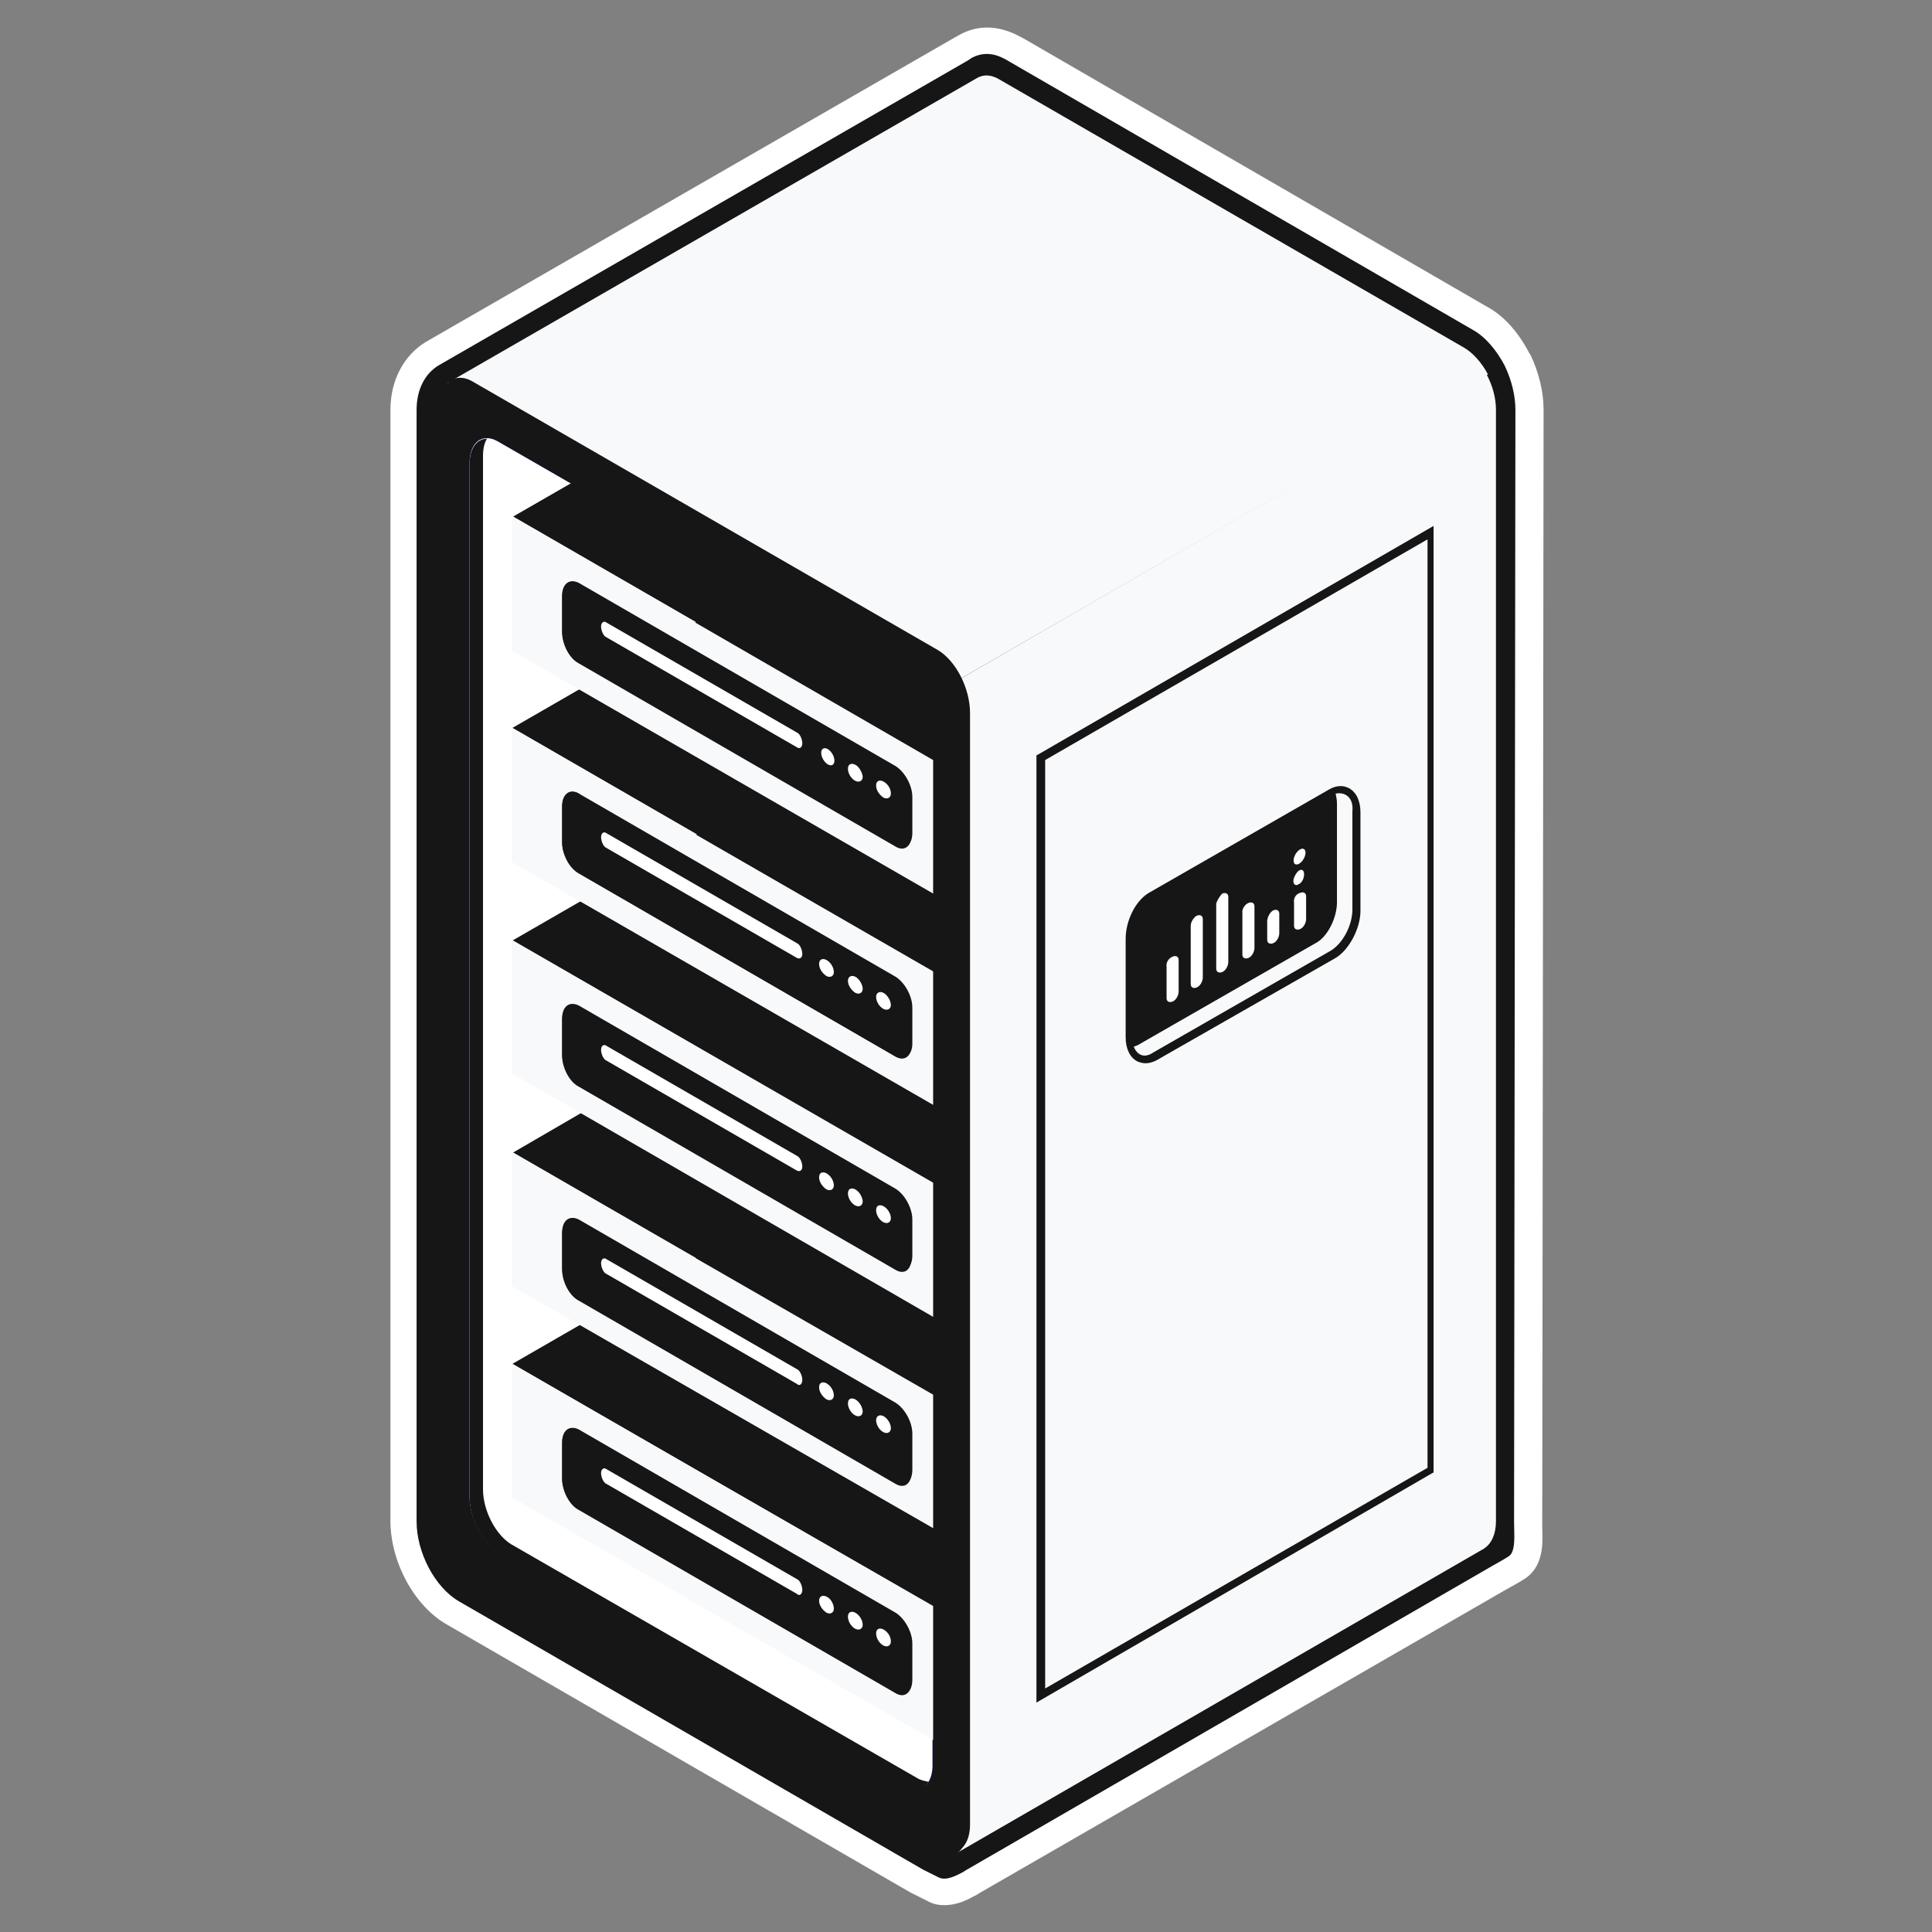 <?xml version="1.0" encoding="utf-8"?>
<!-- Generator: Adobe Illustrator 25.2.1, SVG Export Plug-In . SVG Version: 6.00 Build 0)  -->
<svg version="1.1" id="Network_Hardware" xmlns="http://www.w3.org/2000/svg" xmlns:xlink="http://www.w3.org/1999/xlink" x="0px"
	 y="0px" viewBox="0 0 288 288" style="enable-background:new 0 0 288 288;" xml:space="preserve">
<rect x="0" y="0" width="288" height="288" fill="#808080" stroke="none"/>
<style type="text/css">
	.st0{fill:#FFFFFF;}
	.st1{fill:#161616;}
	.st2{fill:#F8F9FB;}
	.st3{fill:url(#SVGID_1_);}
	.st4{fill:url(#SVGID_2_);}
</style>
<g>
	<g>
		<path class="st0" d="M224.8,61.1c0-2-0.6-4.1-1.5-6.1l0,0l0,0l0,0l0,0c-1.1-2.1-2.6-3.9-4.2-4.8l-69.3-40
			c-1.3-0.8-2.7-1.5-4.5-0.6l-0.5,0.4L66,55.5c-1.8,0.9-2.8,2.9-2.8,5.6v165.8c0,4.2,2.6,9,5.7,10.9l69.3,40c0.9,0.6,2,0.8,2.9,0.8
			l0,0c0,0,1.1,0,1.9-0.5c0.1-0.1,79-45.7,79-45.7l1.4-0.8l-0.1-0.2c0.8-1.1,1.3-2.6,1.3-4.5L224.8,61.1L224.8,61.1z"/>
		<path class="st0" d="M141.1,282.6c-1.8,0-3.6-0.5-5-1.4l-69.3-40c-4.3-2.7-7.6-8.8-7.6-14.3V61.1c0-4.2,1.8-7.5,4.9-9.1l78.5-45.3
			l0.6-0.5l0.4-0.2c3.9-1.9,7.1,0,8.3,0.7l69.3,40c2.2,1.2,4.2,3.5,5.7,6.4l0.1,0.2c1.2,2.7,1.9,5.3,1.9,7.7l0,0l-0.2,165.8
			c0,1.6-0.3,3.2-0.8,4.5l0.9,1.8l-4.7,2.7c-26.6,15.4-77.1,44.6-78.9,45.6C143.5,282.5,141.6,282.6,141.1,282.6z M141.1,274.6
			c0,0-0.1,0.1-0.2,0.1l0,0c2.5-1.5,14.5-8.5,79.1-45.8l0.2-0.1c0.3-0.5,0.4-1.1,0.4-1.9L220.8,61c0-1.2-0.4-2.7-1.1-4.3
			c-0.9-1.7-1.9-2.7-2.6-3.1l-69.4-40.1c-0.3-0.2-0.5-0.3-0.6-0.3l-0.3,0.2L67.8,59c-0.3,0.1-0.6,0.8-0.6,2v165.8
			c0,2.9,2,6.3,3.8,7.5l69.5,40.1C140.5,274.5,140.7,274.6,141.1,274.6z M141.1,274.6C141.1,274.6,141.1,274.5,141.1,274.6
			C141.1,274.5,141.1,274.5,141.1,274.6z"/>
	</g>
	<g>
		<path class="st0" d="M140,279.9c-1-0.5-1.4-0.7-2.4-1.2l-69.2-40c-3.6-2.1-6.3-7.3-6.3-11.9V61.1c0-3.1,1.3-5.5,3.4-6.7L144.3,9
			l0.6-0.4c2.5-1.3,4.6,0,5.6,0.6l69.1,40c1.8,1,3.5,3,4.7,5.3c1.1,2.3,1.6,4.6,1.6,6.6l0,0l-0.2,165.8c0,1.8,0.3,4.4-0.8,5.1
			c-0.6,0.4-2.4,1.4-2.4,1.4l-78.7,45.5c-0.1,0.1-0.3,0.2-0.5,0.3C141.6,280.1,140.7,280.2,140,279.9z M146,10.6l-0.5,0.4L66.6,56.5
			c-1.4,0.8-2.2,2.4-2.2,4.6v165.8c0,3.8,2.3,8.2,5.2,9.9l69.3,40c0.7,0.4,1.5,0.7,2.3,0.7h0.7l0.9-0.5l0.8-0.5
			c0.3-0.2,0.4-0.2,0.5-0.3l0.2-0.2l77.8-44.9l0.3-0.4c0.7-0.9,1-2.2,1-3.7l0.2-165.9c0-1.7-0.5-3.6-1.4-5.6c-1-1.9-2.3-3.5-3.7-4.3
			l-69.3-40C147.9,10.4,147,10.1,146,10.6z"/>
		<path class="st0" d="M140.8,284c-0.8,0-1.5-0.1-2.3-0.5l-0.2-0.1l-2.6-1.3l-69.2-40c-4.8-2.8-8.3-9.3-8.3-15.4V61.1
			c0-4.4,2-8.2,5.4-10.2l78.7-45.3l0.9-0.5c4.4-2.3,8.2,0,9.5,0.7l69.1,40c2.4,1.3,4.6,3.8,6.2,6.9l0.1,0.1c1.3,2.7,2,5.6,2,8.3
			l-0.2,165.8c0,0.3,0,0.6,0,0.9c0.1,2.3,0.2,5.8-2.7,7.6c-0.6,0.4-2.2,1.3-2.6,1.5L146,282.2c-0.4,0.3-0.7,0.4-0.9,0.5
			C143.9,283.4,142.4,284,140.8,284z M147.2,14.6L68.6,59.9c0,0-0.2,0.4-0.2,1.1v165.8c0,2.6,1.7,5.6,3.2,6.5l69.3,40
			c0,0,0.1,0,0.1,0.1l0.4-0.3c0.1,0,0.1-0.1,0.2-0.1l0.2-0.2l77.4-44.7c0.1-0.2,0.1-0.6,0.1-1.1l0.3-166c0-1-0.3-2.4-1-3.8
			c-0.8-1.5-1.6-2.3-2.1-2.6L147.2,14.6z"/>
	</g>
</g>
<g>
	<path class="st1" d="M224.8,61.1c0-2-0.6-4.1-1.5-6.1l0,0l0,0l0,0l0,0c-1.1-2.1-2.6-3.9-4.2-4.8l-69.3-40c-1.3-0.8-2.7-1.5-4.5-0.6
		l-0.5,0.4L66,55.5c-1.8,0.9-2.8,2.9-2.8,5.6v165.8c0,4.2,2.6,9,5.7,10.9l69.3,40c0.9,0.6,2,0.8,2.9,0.8l0,0c0,0,1.1,0,1.9-0.5
		c0.1-0.1,79-45.7,79-45.7l1.4-0.8l-0.1-0.2c0.8-1.1,1.3-2.6,1.3-4.5L224.8,61.1L224.8,61.1z"/>
	<path class="st1" d="M140,279.9c-1-0.5-1.4-0.7-2.4-1.2l-69.2-40c-3.6-2.1-6.3-7.3-6.3-11.9V61.1c0-3.1,1.3-5.5,3.4-6.7L144.3,9
		l0.6-0.4c2.5-1.3,4.6,0,5.6,0.6l69.1,40c1.8,1,3.5,3,4.7,5.3c1.1,2.3,1.6,4.6,1.6,6.6l0,0l-0.2,165.8c0,1.8,0.3,4.4-0.8,5.1
		c-0.6,0.4-2.4,1.4-2.4,1.4l-78.7,45.5c-0.1,0.1-0.3,0.2-0.5,0.3C141.6,280.1,140.7,280.2,140,279.9z M146,10.6l-0.5,0.4L66.6,56.5
		c-1.4,0.8-2.2,2.4-2.2,4.6v165.8c0,3.8,2.3,8.2,5.2,9.9l69.3,40c0.7,0.4,1.5,0.7,2.3,0.7h0.7l0.9-0.5l0.8-0.5
		c0.3-0.2,0.4-0.2,0.5-0.3l0.2-0.2l77.8-44.9l0.3-0.4c0.7-0.9,1-2.2,1-3.7l0.2-165.9c0-1.7-0.5-3.6-1.4-5.6c-1-1.9-2.3-3.5-3.7-4.3
		l-69.3-40C147.9,10.4,147,10.1,146,10.6z"/>
</g>
<g>
	<g>
		<g>
			<g>
				<g>
					<g>
						<g>
							<path class="st2" d="M142.8,101.4c0,0-37.3,3.5-59.8,5.3l59.5,169.6l78.8-45.5l0,0l0.1-0.1l0,0c0.9-0.6,1.6-2,1.6-3.9V61.1
								c0-1.8-0.5-3.6-1.4-5.3L142.8,101.4z"/>
							<path class="st2" d="M218.2,51.8l-69.3-40c-1.2-0.7-2.3-0.7-3.2-0.2l0,0l-79,45.5l3.8,13.8l19.8,56.5l3.8,2.1l127.7-73.7
								C220.9,54.1,219.6,52.6,218.2,51.8z"/>
							<path class="st1" d="M139.2,276.2l-69.3-40c-2.7-1.5-4.9-5.7-4.9-9.4V61.1c0-3.6,2.2-5.3,4.9-3.6l69.3,40
								c2.7,1.5,4.9,5.7,4.9,9.4v165.8C144.1,276.1,141.9,277.7,139.2,276.2z"/>
							<path class="st1" d="M139.8,96.9l-69.3-40c-1.5-0.9-2.9-0.7-3.9,0.2c0.7-0.1,1.5,0,2.3,0.6l69.3,40c2.7,1.5,4.9,5.7,4.9,9.4
								v165.7c0,1.5-0.4,2.7-1.1,3.4c1.5-0.2,2.6-1.8,2.6-4.2V106.3C144.6,102.6,142.5,98.5,139.8,96.9z"/>
							
								<linearGradient id="SVGID_1_" gradientUnits="userSpaceOnUse" x1="-71.968" y1="-874.849" x2="5.85" y2="-857.216" gradientTransform="matrix(0.866 0.5 0 -1.155 129.677 -818.433)">
								<stop  offset="0" style="stop-color:#3919BB"/>
								<stop  offset="1" style="stop-color:#6507FA"/>
							</linearGradient>
							<path class="st3" d="M134.8,266.2l-60.6-34.9c-2.3-1.4-4.2-5-4.2-8.2v-154c0-3.2,1.9-4.6,4.2-3.3l60.6,34.9
								c2.3,1.4,4.2,5,4.2,8.2v154C139.1,266.1,137.2,267.5,134.8,266.2z"/>
							
								<linearGradient id="SVGID_2_" gradientUnits="userSpaceOnUse" x1="-71.968" y1="-874.849" x2="5.85" y2="-857.216" gradientTransform="matrix(0.866 0.5 0 -1.155 129.677 -818.433)">
								<stop  offset="0" style="stop-color:#3919BB"/>
								<stop  offset="1" style="stop-color:#6507FA"/>
							</linearGradient>
							<path class="st4" d="M134.8,266.2l-60.6-34.9c-2.3-1.4-4.2-5-4.2-8.2v-154c0-3.2,1.9-4.6,4.2-3.3l60.6,34.9
								c2.3,1.4,4.2,5,4.2,8.2v154C139.1,266.1,137.2,267.5,134.8,266.2z"/>
							<path class="st0" d="M134.8,266.2l-60.6-34.9c-2.3-1.4-4.2-5-4.2-8.2v-154c0-3.2,1.9-4.6,4.2-3.3l60.6,34.9
								c2.3,1.4,4.2,5,4.2,8.2v154C139.1,266.1,137.2,267.5,134.8,266.2z"/>
							<path class="st1" d="M136.8,265.1l-60.6-34.9c-2.3-1.4-4.2-5-4.2-8.2V68c0-1.1,0.2-2,0.6-2.6c-1.5,0-2.6,1.4-2.6,3.8v154
								c0,3.2,1.9,6.8,4.2,8.2l60.6,34.9c1.5,0.9,2.9,0.6,3.6-0.7C137.9,265.5,137.3,265.4,136.8,265.1z"/>
						</g>
					</g>
				</g>
				<g>
					<g>
						<path class="st1" d="M134.8,195.6l-22.5-13l-35.9,20.7l62.7,36.2v-35.7C139.1,200.5,137.2,196.8,134.8,195.6z"/>
						<path class="st1" d="M134.8,164l-22.5-13l-35.8,20.8l62.7,36.2v-35.8C139.1,169,137.2,165.3,134.8,164z"/>
						<path class="st1" d="M134.8,132.4l-22.5-12.9l-35.9,20.7l62.7,36.2v-35.9C139.1,137.4,137.2,133.8,134.8,132.4z"/>
						<path class="st1" d="M134.8,100.8l-22.5-13l-35.9,20.7l62.7,36.2v-35.8C139.1,105.9,137.2,102.3,134.8,100.8z"/>
						<path class="st1" d="M135.9,99.7L86.4,71.3L76.5,77l62.7,36.2l1.2-4C140.3,106.1,138.2,101.1,135.9,99.7z"/>
					</g>
					<polygon class="st2" points="139.1,113.3 76.3,77 76.3,97 139.1,133.2 					"/>
					<polygon class="st2" points="139.1,144.8 76.3,108.6 76.3,128.5 139.1,164.7 					"/>
					<polygon class="st2" points="139.1,176.3 76.3,140.1 76.3,160 139.1,196.3 					"/>
					<polygon class="st2" points="139.1,207.9 76.3,171.8 76.3,191.7 139.1,227.8 					"/>
					<polygon class="st2" points="139.1,239.4 76.3,203.3 76.3,223.2 139.1,259.4 					"/>
				</g>
				<g>
					<path class="st1" d="M133.5,126L86.3,98.7c-1.3-0.8-2.5-2.8-2.5-4.6v-5.3c0-1.8,1.1-2.6,2.5-1.9l47.2,27.3
						c1.3,0.8,2.5,2.8,2.5,4.6v5.4C136,126,134.8,126.9,133.5,126z"/>
					<path class="st1" d="M88.8,97.8c-1.3-0.8-2.5-2.8-2.5-4.6v-5.4c0-0.2,0-0.6,0.1-0.8h-0.1c-1.3-0.8-2.5,0-2.5,1.9v5.4
						c0,1.8,1.1,3.9,2.5,4.6l47.2,27.3c1.2,0.7,2.1,0.1,2.3-1.1L88.8,97.8z"/>
					<path class="st0" d="M118.8,111.4L90.4,95c-0.5-0.2-0.8-1.1-0.8-1.6l0,0c0-0.6,0.4-0.9,0.8-0.6l28.4,16.4
						c0.5,0.2,0.8,1.1,0.8,1.6l0,0C119.6,111.4,119.2,111.7,118.8,111.4z"/>
				</g>
				<g>
					<path class="st1" d="M133.5,157.5l-47.2-27.3c-1.3-0.8-2.5-2.8-2.5-4.6v-5.4c0-1.8,1.1-2.6,2.5-1.9l47.2,27.3
						c1.3,0.8,2.5,2.8,2.5,4.6v5.4C136,157.3,134.8,158.2,133.5,157.5z"/>
					<path class="st1" d="M88.8,129.1c-1.3-0.8-2.5-2.8-2.5-4.6v-5.4c0-0.2,0-0.6,0.1-0.8h-0.1c-1.3-0.8-2.5,0-2.5,1.9v5.4
						c0,1.8,1.1,3.9,2.5,4.6l47.2,27.3c1.2,0.7,2.1,0.1,2.3-1.1L88.8,129.1z"/>
					<path class="st0" d="M118.8,142.8l-28.4-16.4c-0.5-0.2-0.8-1.1-0.8-1.6l0,0c0-0.6,0.4-0.9,0.8-0.6l28.4,16.4
						c0.5,0.2,0.8,1.1,0.8,1.6l0,0C119.6,142.8,119.2,143,118.8,142.8z"/>
				</g>
				<g>
					<path class="st1" d="M133.5,189.1l-47.2-27.3c-1.3-0.8-2.5-2.8-2.5-4.6v-5.4c0-1.8,1.1-2.6,2.5-1.9l47.2,27.3
						c1.3,0.8,2.5,2.8,2.5,4.6v5.4C136,189,134.8,189.8,133.5,189.1z"/>
					<path class="st1" d="M88.8,160.9c-1.3-0.8-2.5-2.8-2.5-4.6v-5.4c0-0.2,0-0.6,0.1-0.8h-0.1c-1.3-0.8-2.5,0-2.5,1.9v5.4
						c0,1.8,1.1,3.9,2.5,4.6l47.2,27.3c1.2,0.7,2.1,0.1,2.3-1.1L88.8,160.9z"/>
					<path class="st0" d="M118.8,174.5l-28.4-16.4c-0.5-0.2-0.8-1.1-0.8-1.6l0,0c0-0.6,0.4-0.9,0.8-0.6l28.4,16.4
						c0.5,0.2,0.8,1.1,0.8,1.6l0,0C119.6,174.5,119.2,174.7,118.8,174.5z"/>
				</g>
				<g>
					<path class="st1" d="M133.5,221l-47.2-27.3c-1.3-0.8-2.5-2.8-2.5-4.6v-5.4c0-1.8,1.1-2.6,2.5-1.9l47.2,27.3
						c1.3,0.8,2.5,2.8,2.5,4.6v5.4C136,221,134.8,221.8,133.5,221z"/>
					<path class="st1" d="M88.8,192.7c-1.3-0.8-2.5-2.8-2.5-4.6v-5.3c0-0.2,0-0.6,0.1-0.8h-0.1c-1.3-0.8-2.5,0-2.5,1.9v5.4
						c0,1.8,1.1,3.9,2.5,4.6l47.2,27.3c1.2,0.7,2.1,0.1,2.3-1.1L88.8,192.7z"/>
					<path class="st0" d="M118.8,206.3l-28.4-16.4c-0.5-0.2-0.8-1.1-0.8-1.6l0,0c0-0.6,0.4-0.9,0.8-0.6l28.4,16.4
						c0.5,0.2,0.8,1.1,0.8,1.6l0,0C119.6,206.3,119.2,206.7,118.8,206.3z"/>
				</g>
				<g>
					<path class="st1" d="M133.5,252.3L86.3,225c-1.3-0.8-2.5-2.8-2.5-4.6V215c0-1.8,1.1-2.6,2.5-1.9l47.2,27.3
						c1.3,0.8,2.5,2.8,2.5,4.6v5.4C136,252.3,134.8,253.1,133.5,252.3z"/>
					<path class="st1" d="M88.8,224c-1.3-0.8-2.5-2.8-2.5-4.6V214c0-0.2,0-0.6,0.1-0.8h-0.1c-1.3-0.8-2.5,0-2.5,1.9v5.4
						c0,1.8,1.1,3.9,2.5,4.6l47.2,27.3c1.2,0.7,2.1,0.1,2.3-1.1L88.8,224z"/>
					<path class="st0" d="M118.8,237.6l-28.4-16.4c-0.5-0.2-0.8-1.1-0.8-1.6l0,0c0-0.6,0.4-0.9,0.8-0.6l28.4,16.4
						c0.5,0.2,0.8,1.1,0.8,1.6l0,0C119.6,237.6,119.2,238,118.8,237.6z"/>
				</g>
			</g>
			
				<ellipse transform="matrix(0.866 -0.5 0.5 0.866 -39.864 76.823)" class="st0" cx="123.4" cy="112.8" rx="0.8" ry="1.4"/>
			<path class="st0" d="M128.6,115.8c0,0.6-0.5,0.9-1.1,0.6s-1.1-1.1-1.1-1.8c0-0.7,0.5-0.9,1.1-0.6S128.6,115.3,128.6,115.8z"/>
			<path class="st0" d="M132.8,118.3c0,0.6-0.5,0.9-1.1,0.6c-0.6-0.4-1.1-1.1-1.1-1.8c0-0.7,0.5-0.9,1.1-0.6
				C132.4,116.9,132.8,117.6,132.8,118.3z"/>
			<path class="st0" d="M124.3,144.9c0,0.6-0.5,0.9-1.1,0.6c-0.6-0.4-1.1-1.1-1.1-1.8s0.5-0.9,1.1-0.6
				C123.9,143.5,124.3,144.3,124.3,144.9z"/>
			<path class="st0" d="M128.6,147.4c0,0.6-0.5,0.9-1.1,0.6c-0.6-0.4-1.1-1.1-1.1-1.8c0-0.6,0.5-0.9,1.1-0.6
				C128.1,145.9,128.6,146.8,128.6,147.4z"/>
			<path class="st0" d="M132.8,149.8c0,0.6-0.5,0.9-1.1,0.6s-1.1-1.1-1.1-1.8c0-0.6,0.5-0.9,1.1-0.6
				C132.4,148.4,132.8,149.3,132.8,149.8z"/>
			<path class="st0" d="M124.3,176.7c0,0.6-0.5,0.9-1.1,0.6c-0.6-0.4-1.1-1.1-1.1-1.8s0.5-0.9,1.1-0.6
				C123.9,175.3,124.3,176.1,124.3,176.7z"/>
			<path class="st0" d="M128.6,179.1c0,0.6-0.5,0.9-1.1,0.6c-0.6-0.3-1.1-1.1-1.1-1.8s0.5-0.9,1.1-0.6
				C128.2,177.7,128.6,178.6,128.6,179.1z"/>
			<path class="st0" d="M132.8,181.6c0,0.6-0.5,0.9-1.1,0.6s-1.1-1.1-1.1-1.8s0.5-0.9,1.1-0.6C132.4,180.2,132.8,181,132.8,181.6z"
				/>
			<path class="st0" d="M124.3,208c0,0.6-0.5,0.9-1.1,0.6c-0.6-0.4-1.1-1.1-1.1-1.8s0.5-0.9,1.1-0.6
				C123.9,206.6,124.3,207.4,124.3,208z"/>
			<path class="st0" d="M128.6,210.4c0,0.6-0.5,0.9-1.1,0.6c-0.6-0.3-1.1-1.1-1.1-1.8s0.5-0.9,1.1-0.6
				C128.2,209,128.6,209.9,128.6,210.4z"/>
			<path class="st0" d="M132.8,212.9c0,0.6-0.5,0.9-1.1,0.6s-1.1-1.1-1.1-1.8c0-0.6,0.5-0.9,1.1-0.6
				C132.4,211.5,132.8,212.3,132.8,212.9z"/>
			<path class="st0" d="M124.3,239.8c0,0.6-0.5,0.9-1.1,0.6c-0.6-0.4-1.1-1.1-1.1-1.8c0-0.6,0.5-0.9,1.1-0.6
				C123.9,238.3,124.3,239.2,124.3,239.8z"/>
			<path class="st0" d="M128.6,242.2c0,0.6-0.5,0.9-1.1,0.6c-0.6-0.3-1.1-1.1-1.1-1.8s0.5-0.9,1.1-0.6
				C128.2,240.8,128.6,241.6,128.6,242.2z"/>
			<path class="st0" d="M132.8,244.7c0,0.6-0.5,0.9-1.1,0.6s-1.1-1.1-1.1-1.8s0.5-0.9,1.1-0.6C132.4,243.3,132.8,244,132.8,244.7z"
				/>
			<g>
				<path class="st1" d="M154.5,253.8V112.6l0.2-0.1l59-34.1v141.1l-0.2,0.1L154.5,253.8z M155.8,113.3v138.4l57-32.9V80.4
					L155.8,113.3z"/>
			</g>
			<g>
				<g>
					<path class="st1" d="M198.5,141.9L172,157.1c-1.8,1.1-3.2-0.1-3.2-2.5v-14.7c0-2.3,1.4-5.2,3.2-6.1l26.5-15.2
						c1.8-1.1,3.2,0.1,3.2,2.5v14.7C201.8,138.1,200.2,140.9,198.5,141.9z"/>
					<path class="st1" d="M170.8,158.5c-0.4,0-0.9-0.1-1.3-0.3c-1.1-0.6-1.7-1.9-1.7-3.6v-14.7c0-2.5,1.4-5.8,3.8-7l26.5-15.2
						c1-0.6,2.1-0.7,3-0.2c1.1,0.6,1.7,1.9,1.7,3.6v14.7c0,2.6-1.7,5.8-3.7,7l0,0L172.5,158C172,158.3,171.3,158.5,170.8,158.5z
						 M199.8,119.2c-0.3,0-0.6,0.2-0.8,0.3l-26.5,15.2c-1.4,0.7-2.7,3.2-2.7,5.2v14.7c0,1.1,0.3,1.7,0.6,1.8c0.3,0.2,0.8,0,1-0.2
						L198,141c1.4-0.8,2.7-3.3,2.7-5.2v-14.7c0-1.1-0.3-1.7-0.6-1.8C200,119.2,199.9,119.2,199.8,119.2z"/>
				</g>
				<path class="st2" d="M199.1,118.3c0.1,0.5,0.2,0.9,0.2,1.5v14.7c0,2.3-1.4,5.2-3.2,6.1l-26.5,15.2c-0.2,0.1-0.5,0.2-0.6,0.2
					c0.5,1.3,1.6,1.8,2.9,0.9l26.5-15.2c1.8-1.1,3.2-3.8,3.2-6.1v-14.7C201.8,119,200.6,118,199.1,118.3z"/>
				<g>
					<g>
						<path class="st0" d="M193.8,133.1c0.5-0.2,0.9,0,0.9,0.5v3.4c0,0.6-0.4,1.3-0.9,1.5s-0.9,0-0.9-0.5v-3.4
							C192.8,134,193.1,133.3,193.8,133.1z"/>
						<path class="st0" d="M189.8,135.7c0.5-0.2,0.9,0,0.9,0.5v2.9c0,0.6-0.4,1.3-0.9,1.5s-0.9,0-0.9-0.5v-2.9
							C189,136.6,189.3,136,189.8,135.7z"/>
						<path class="st0" d="M186.1,134.6c0.5-0.2,0.9,0,0.9,0.5v6.2c0,0.6-0.4,1.3-0.9,1.5s-0.9,0-0.9-0.5v-6.2
							C185.1,135.5,185.6,134.8,186.1,134.6z"/>
						<path class="st0" d="M182.2,133.2c0.5-0.2,0.9,0,0.9,0.5v9.7c0,0.6-0.4,1.3-0.9,1.5s-0.9,0-0.9-0.5v-9.7
							C181.4,134.3,181.8,133.6,182.2,133.2z"/>
						<path class="st0" d="M178.4,136.5c0.5-0.2,0.9,0,0.9,0.5v8.7c0,0.6-0.4,1.3-0.9,1.5s-0.9,0-0.9-0.5V138
							C177.5,137.4,178,136.7,178.4,136.5z"/>
						<path class="st0" d="M174.8,142.6c0.5-0.2,0.9,0,0.9,0.5v4.7c0,0.6-0.4,1.3-0.9,1.5s-0.9,0-0.9-0.5v-4.7
							C173.8,143.6,174.1,142.9,174.8,142.6z"/>
					</g>
					<path class="st0" d="M192.8,131.3c0,0.6,0.4,0.8,0.8,0.5c0.5-0.2,0.8-0.9,0.8-1.5s-0.4-0.8-0.8-0.5S192.8,130.9,192.8,131.3z"
						/>
					<ellipse transform="matrix(0.5 -0.866 0.866 0.5 -13.718 231.587)" class="st0" cx="193.7" cy="127.7" rx="1.3" ry="0.7"/>
				</g>
			</g>
		</g>
	</g>
</g>
</svg>
